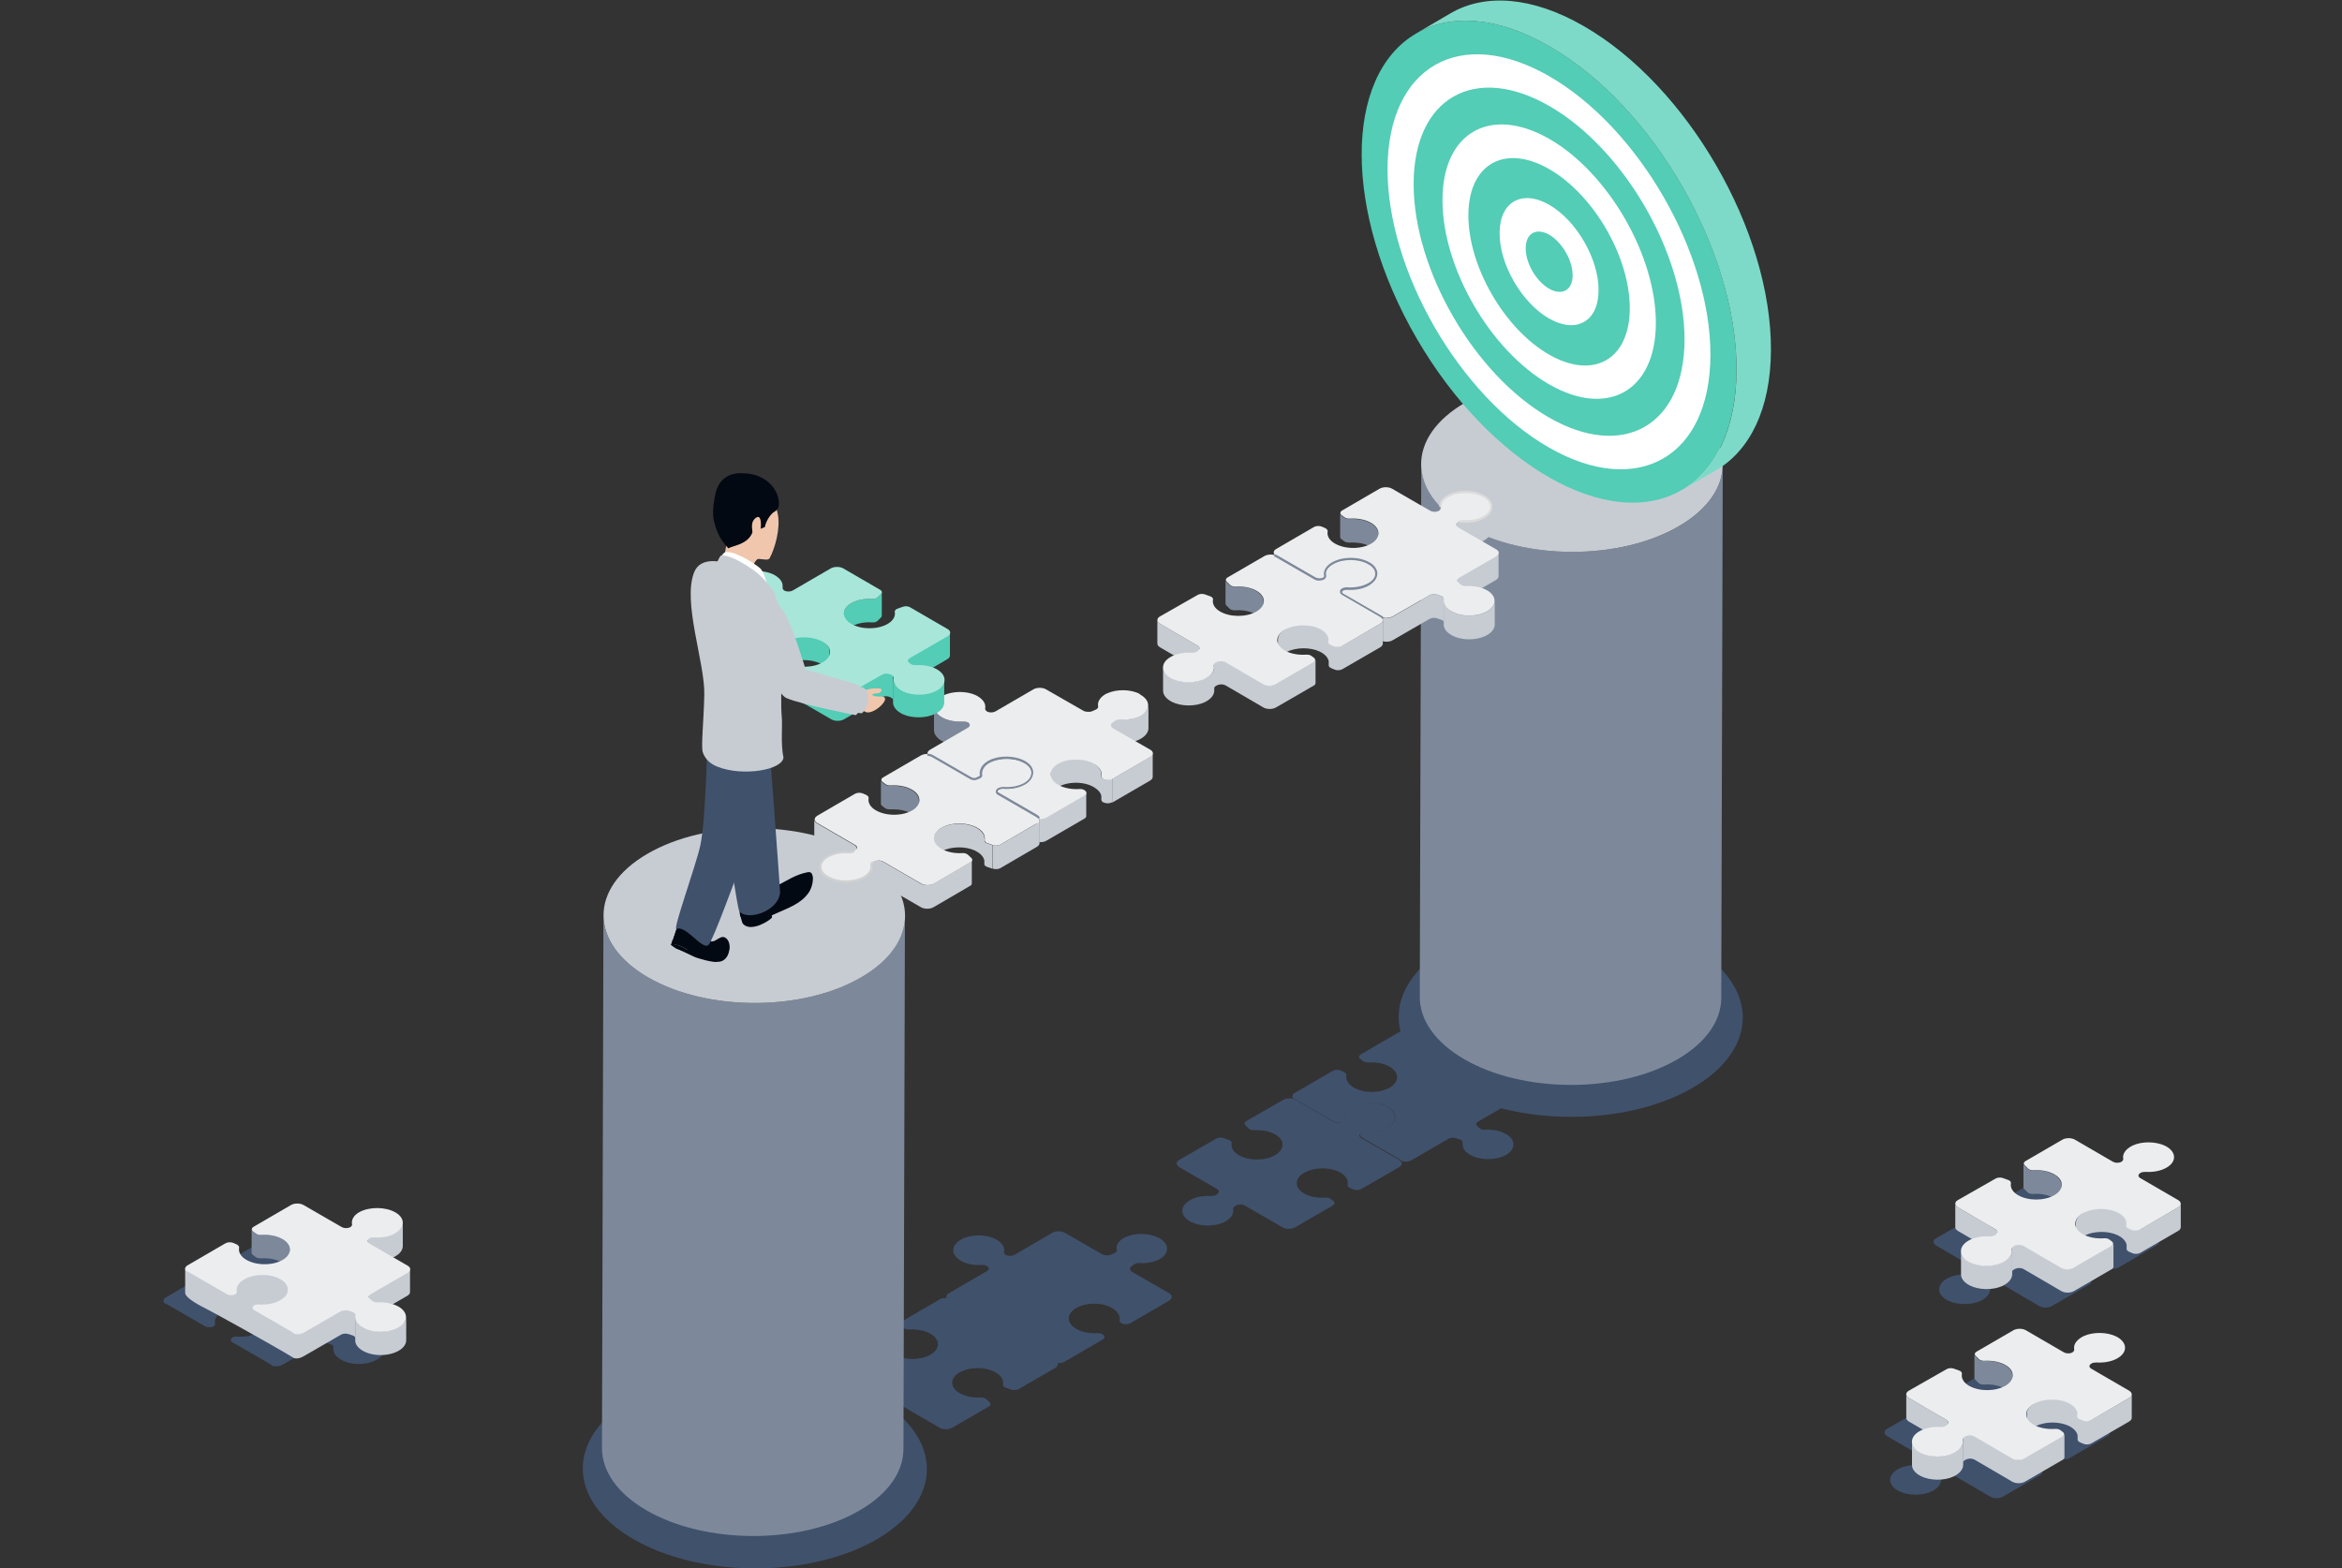 <?xml version="1.0" encoding="UTF-8"?>
<svg xmlns="http://www.w3.org/2000/svg" xmlns:xlink="http://www.w3.org/1999/xlink" fill="none" height="288" viewBox="0 0 430 288" width="430">
  <rect x="0" y="0" width="430" height="288" fill="#333333" stroke="none"/>
  <clipPath id="a">
    <path d="m0 0h430v288h-430z"></path>
  </clipPath>
  <g clip-path="url(#a)">
    <path d="m310.651 173.854c12.395 7.134 12.434 18.75.156 25.883-12.318 7.134-32.316 7.134-44.672 0-12.396-7.133-12.435-18.749-.156-25.883 12.279-7.133 32.315-7.133 44.672 0z" fill="#40516c"></path>
    <path d="m278.14 200.712-7.016-4.053c-.39-.234-.429-.585-.117-.858.234-.195.623-.273 1.013-.273 1.52.117 3.119-.234 4.171-.974 1.442-1.014 1.364-2.495-.117-3.509-.078-.039-.156-.078-.195-.117-1.832-1.052-4.794-1.052-6.626 0-1.053.624-1.482 1.443-1.326 2.222.039.234-.117.468-.429.585-.428.195-1.052.156-1.481-.078l-7.016-4.054c-.624-.351-1.638-.351-2.261 0l-6.9 4.015c-.39.234-.429.585-.078.858l.468.35c.039.039.078.039.117.078.234.156.585.195.935.195 1.365-.078 2.807.156 3.86.78.117.078.233.117.311.195 1.443 1.013 1.404 2.495-.078 3.508-1.793 1.169-4.911 1.247-6.821.117-1.053-.624-1.52-1.442-1.365-2.222.039-.195-.077-.39-.311-.546-.039-.039-.078-.039-.117-.078l-.624-.272c-.468-.195-1.091-.156-1.481.078l-6.9 4.015c-.507.272-.585.701-.312 1.052.156.039.312.117.468.195l7.017 4.054c.389.234 1.013.273 1.559.039.234-.156.312-.312.273-.507-.195-.818.312-1.715 1.481-2.3 1.832-1.013 4.756-1.013 6.549.039.078.039.156.078.195.117 1.52.975 1.559 2.495.117 3.508-.117.078-.234.156-.39.234-.936.546-2.144.78-3.353.78 1.209 0 2.417-.273 3.353-.78 1.91-1.091 1.832-2.923-.195-3.976-1.715-.857-4.288-.896-6.042-.078-.117.078-.234.117-.351.195-1.052.624-1.52 1.443-1.364 2.222.039.195-.078.39-.312.546-.039.039-.078.039-.117.078-.468.195-1.092.156-1.481-.078l-6.978-4.054c-.624-.351-1.637-.351-2.261 0l-6.782 3.898c-.351.195-.429.546-.156.78l.584.584c.234.234.663.351 1.092.312 1.481-.078 3.04.234 4.093.975 1.442 1.013 1.364 2.494-.156 3.508-.078.039-.156.078-.195.117-1.832 1.052-4.795 1.052-6.627 0-1.013-.585-1.481-1.403-1.325-2.183.039-.273-.156-.507-.507-.624l-.974-.351c-.429-.156-1.014-.117-1.365.117l-6.782 3.898c-.624.351-.624.936 0 1.326l6.938 4.015c.39.234.429.585.117.857l-.195.156c-.039.039-.078.039-.117.078-.234.156-.584.195-.935.195-1.365-.078-2.807.156-3.859.78-1.91 1.091-1.832 2.923.195 3.976 1.676.857 4.287.896 6.042.078.116-.078.233-.117.35-.195 1.053-.624 1.521-1.442 1.365-2.222-.039-.195.078-.39.312-.546.039-.039.078-.039.116-.078l.234-.117c.468-.195 1.092-.156 1.482.078l6.938 4.015c.624.351 1.637.351 2.261 0l6.939-4.015c.389-.234.428-.584.117-.857l-.468-.351c-.234-.195-.624-.273-1.053-.234-1.364.078-2.806-.156-3.859-.78-1.832-1.052-1.793-2.767.039-3.82l.234-.117c1.715-.857 4.288-.896 6.042-.078 1.326.624 1.871 1.56 1.676 2.417-.039.234.117.468.429.585l.624.273c.429.195 1.091.156 1.481-.078l6.939-4.015c.623-.351.623-.936 0-1.326l-6.978-4.015c-.39-.233-.429-.584-.078-.857.039-.039.078-.039.117-.078.195-.117.429-.156.702-.195-.234 0-.468.078-.702.195-.351.273-.273.624.117.857l7.017 4.054c.117.078.233.156.311.273.585.156 1.326.117 1.794-.195l6.782-3.937c.351-.195.936-.234 1.365-.078l.701.234c.078.039.156.039.195.078.234.156.351.351.312.546-.117.78.312 1.598 1.364 2.183 1.91 1.091 5.029 1.052 6.822-.117 1.481-.975 1.52-2.495.078-3.508-.117-.078-.195-.156-.312-.195-1.052-.585-2.417-.858-3.781-.78-.351.039-.702-.039-.936-.195-.078-.039-.117-.078-.156-.117l-.428-.389c-.273-.273-.195-.585.156-.78l6.782-3.937c.663-.39.624-.975 0-1.326zm-63.461 36.759-6.86-3.937c-.195-.117-.312-.273-.312-.467-.039-.156 0-.351.195-.507l.468-.351c.234-.195.623-.273 1.013-.273 1.326.078 2.729-.156 3.781-.741 1.754-1.052 1.754-2.767-.078-3.82-.078-.039-.156-.078-.234-.117-1.715-.857-4.287-.896-6.042-.078-.116.039-.194.117-.311.156-1.014.624-1.443 1.404-1.248 2.183.039.234-.117.468-.429.585l-.623.273c-.273.117-.585.156-.897.117-.273 0-.546-.078-.779-.195l-6.822-3.937c-.624-.351-1.637-.351-2.261 0l-6.978 4.054c-.389.234-1.013.273-1.481.078-.039 0-.078-.039-.117-.078-.234-.156-.351-.351-.312-.546.156-.779-.311-1.637-1.364-2.222-.117-.078-.234-.117-.351-.195-1.754-.818-4.327-.818-6.042.078-2.027 1.053-2.105 2.846-.195 3.976 1.053.624 2.495.858 3.859.78.351-.039.702.039.936.195.039.039.078.039.117.078.351.273.312.623-.117.857l-6.978 4.054c-.428.234-.545.585-.428.897-.468-.039-.975.039-1.326.273l-6.899 4.015c-.39.234-.429.585-.117.857l.468.351c.039.039.077.039.116.078.234.156.585.195.936.195 1.364-.078 2.807.156 3.859.78.117.078.234.117.312.195 1.442 1.013 1.403 2.533-.078 3.508-1.793 1.169-4.912 1.247-6.822.117-1.052-.624-1.52-1.442-1.364-2.222.039-.195-.078-.39-.312-.546-.039-.039-.078-.039-.117-.078l-.623-.273c-.468-.195-1.092-.156-1.482.078l-6.899 4.015c-.624.351-.624.936 0 1.326l6.977 4.054c.39.234.429.584.117.857l-.195.156c-.234.195-.623.273-1.013.273-1.52-.117-3.119.234-4.171.975-1.442 1.013-1.364 2.533.117 3.508.078.039.156.078.195.117 1.832 1.052 4.794 1.052 6.626 0 1.053-.624 1.482-1.442 1.326-2.222-.039-.234.117-.468.429-.585l.233-.117c.429-.195 1.053-.156 1.482.078l6.977 4.054c.624.351 1.637.351 2.261 0l6.744-3.898c.351-.195.429-.546.156-.78l-.624-.584c-.039-.039-.117-.078-.156-.117-.234-.156-.585-.195-.935-.195-1.365.078-2.729-.195-3.782-.78-1.91-1.091-1.832-2.923.195-3.937 1.677-.857 4.288-.896 6.042-.078.117.078.234.117.351.195 1.053.585 1.481 1.404 1.365 2.183-.039.195.077.39.311.546.078.039.117.078.195.078l.975.351c.429.156 1.013.117 1.364-.078l6.744-3.898c.39-.234.546-.585.429-.897.467.039.974-.039 1.325-.273l6.977-4.054c.39-.234.429-.585.039-.896-.039-.039-.077-.039-.116-.078-.234-.156-.585-.195-.936-.195-1.364.078-2.807-.156-3.859-.78-.117-.078-.234-.117-.312-.195-1.442-1.013-1.403-2.495.078-3.508 1.793-1.169 4.912-1.247 6.822-.117 1.052.624 1.52 1.442 1.364 2.222-.039.195.078.39.312.546.039.039.078.039.195.078.468.195 1.091.156 1.481-.078l6.978-4.054c.779-.468.779-1.053.155-1.443z" fill="#40516c"></path>
    <path d="m160.847 256.766c12.396 7.134 12.435 18.75.156 25.883-12.318 7.134-32.315 7.134-44.672 0-12.396-7.133-12.435-18.749-.156-25.883 12.279-7.133 32.276-7.133 44.672 0z" fill="#40516c"></path>
    <path d="m316.303 85.367-.273 97.881c0 4.093-2.69 8.147-8.03 11.265-10.759 6.276-28.3 6.276-39.137 0-5.457-3.157-8.186-7.289-8.186-11.421l.273-97.881c0 4.132 2.729 8.264 8.186 11.421 10.837 6.276 28.378 6.276 39.137 0 5.34-3.118 7.991-7.172 8.03-11.265z" fill="#7d899a"></path>
    <path d="m308.117 73.947c10.837 6.276 10.915 16.411.117 22.687-10.758 6.276-28.3 6.276-39.136 0-10.837-6.276-10.915-16.411-.117-22.687 10.758-6.237 28.3-6.237 39.136 0z" fill="#c7ccd3"></path>
    <path d="m308.787 89.976c13.42-7.8 13.39-32.894-.068-56.049s-35.246-35.603-48.667-27.803c-13.42 7.8-13.39 32.894.068 56.049 13.457 23.155 35.246 35.603 48.667 27.803z" fill="#53cdb5"></path>
    <path d="m305.418 84.177c11.559-6.718 11.528-28.34-.069-48.294s-30.369-30.683-41.928-23.965c-11.559 6.718-11.528 28.34.069 48.293s30.369 30.683 41.928 23.965z" fill="#53cdb5"></path>
    <path d="m284.495 25.527c10.797 6.237 19.568 21.4 19.529 33.835-.039 12.435-8.849 17.424-19.646 11.188-10.798-6.237-19.569-21.401-19.53-33.835 0-12.396 8.81-17.424 19.647-11.187zm-.117 39.565c8.186 4.717 14.851.936 14.851-8.459.039-9.394-6.587-20.855-14.773-25.571s-14.852-.935-14.852 8.459c-.039 9.355 6.588 20.855 14.774 25.571z" fill="#fff"></path>
    <path d="m284.456 37.613c4.989 2.885 9.082 9.94 9.043 15.67 0 5.769-4.093 8.069-9.121 5.184-4.99-2.885-9.083-9.94-9.044-15.67 0-5.73 4.093-8.069 9.122-5.184zm-.039 15.397c2.378 1.364 4.327.273 4.327-2.456 0-2.729-1.91-6.042-4.288-7.445-2.378-1.364-4.327-.273-4.327 2.456-.039 2.729 1.91 6.081 4.288 7.445z" fill="#fff"></path>
    <path d="m284.495 14.028c16.333 9.433 29.586 32.393 29.547 51.143-.039 18.789-13.37 26.39-29.742 16.957-16.333-9.433-29.586-32.393-29.547-51.143.077-18.828 13.409-26.39 29.742-16.957zm-.156 62.603c13.721 7.913 24.909 1.52 24.948-14.228.039-15.748-11.071-35.005-24.792-42.918s-24.909-1.52-24.948 14.228c-.039 15.748 11.071 35.005 24.792 42.918z" fill="#fff"></path>
    <path d="m290.849 4.831c-9.551-5.535-18.243-6.042-24.48-2.417l-6.315 3.703c6.276-3.625 14.929-3.118 24.48 2.417 19.022 10.954 34.342 37.578 34.303 59.407-.039 10.837-3.859 18.477-10.057 22.063l6.315-3.664c6.159-3.586 10.018-11.226 10.057-22.063.078-21.868-15.281-48.453-34.303-59.446z" fill="#7edac8"></path>
    <path d="m166.149 168.199-.273 97.881c0 4.093-2.689 8.147-8.03 11.265-10.758 6.276-28.3 6.276-39.136 0-5.458-3.157-8.186-7.289-8.186-11.421l.273-97.881c0 4.132 2.728 8.264 8.186 11.421 10.836 6.276 28.378 6.276 39.136 0 5.341-3.118 8.03-7.211 8.03-11.265z" fill="#7d899a"></path>
    <path d="m158.002 156.781c10.837 6.276 10.915 16.411.117 22.687-10.759 6.276-28.3 6.276-39.137 0-10.836-6.276-10.914-16.411-.117-22.687 10.759-6.276 28.301-6.276 39.137 0z" fill="#c7ccd3"></path>
    <path d="m273.814 93.049v4.327c0 .585-.351 1.208-1.053 1.676-1.052.78-2.65 1.091-4.171.974-.39-.039-.779.078-1.013.273-.156.117-.234.234-.234.39v-4.327c0-.117.078-.273.234-.39.234-.195.623-.273 1.013-.273 1.521.117 3.119-.234 4.171-.975.702-.468 1.053-1.091 1.053-1.676z" fill="#c7ccd3"></path>
    <path d="m251.985 96.281c-.117-.078-.195-.156-.312-.195-1.053-.624-2.495-.858-3.859-.78-.351.039-.702-.039-.936-.195-.039-.039-.078-.039-.117-.078l-.468-.351c-.155-.117-.233-.273-.233-.39v4.327c0 .156.078.273.233.39l.468.351c.039.039.078.039.117.078.234.156.585.195.936.195 1.364-.078 2.806.156 3.859.78.117.078.234.117.312.195.701.507 1.052 1.13 1.052 1.715v-4.327c0-.624-.351-1.208-1.052-1.715z" fill="#7d899a"></path>
    <path d="m274.711 102.167-6.822 3.937c-.234.117-.312.273-.312.467v4.327c0-.156.117-.351.312-.467l6.783-3.938c.312-.194.467-.428.467-.662v-4.327c.039.273-.117.507-.428.663z" fill="#c7ccd3"></path>
    <path d="m274.438 110.351v4.327c0 .624-.39 1.287-1.17 1.793-1.793 1.17-4.911 1.248-6.821.117-.936-.545-1.404-1.247-1.365-1.949v-4.327c0 .702.468 1.404 1.365 1.95 1.91 1.091 5.028 1.052 6.821-.117.78-.507 1.17-1.17 1.17-1.794z" fill="#c7ccd3"></path>
    <path d="m264.771 109.533c-.078-.039-.117-.078-.195-.078l-.702-.234c-.429-.156-1.014-.117-1.364.078l-6.822 3.937c-.507.273-1.208.351-1.793.195v4.327c.585.156 1.325.117 1.793-.195 0-.429 0-.935 0-1.442v1.442l6.822-3.937c.35-.195.935-.234 1.364-.078l.702.234c.078.039.156.039.195.078.233.117.35.312.35.468v-4.327c0-.156-.117-.351-.35-.468z" fill="#c7ccd3"></path>
    <path d="m272.45 91.094c.078.039.156.078.195.117 1.52.975 1.559 2.495.116 3.508-1.052.78-2.65 1.091-4.17.975-.39-.039-.78.078-1.014.273-.351.273-.273.624.117.858l7.017 4.054c.623.351.623.936 0 1.326l-6.822 3.937c-.351.195-.429.546-.156.779l.429.39c.039.039.117.078.156.117.234.156.584.195.935.195 1.365-.078 2.768.195 3.781.78.117.078.234.117.312.195 1.442 1.013 1.404 2.533-.078 3.508-1.793 1.169-4.911 1.247-6.821.117-1.053-.585-1.482-1.403-1.365-2.183.039-.195-.078-.39-.312-.546-.078-.039-.117-.078-.194-.078l-.702-.234c-.429-.156-1.014-.117-1.364.078l-6.822 3.937c-.507.273-1.208.351-1.793.195-.078-.078-.195-.195-.312-.273l-7.017-4.054c-.389-.233-.428-.584-.117-.857.312-.156.624-.234.975-.195 1.364.078 2.807-.156 3.859-.78.156-.078.273-.156.39-.234 1.442-1.013 1.364-2.533-.117-3.508-.078-.039-.156-.078-.195-.117-1.832-1.052-4.717-1.052-6.549-.039-1.169.624-1.637 1.481-1.481 2.3.039.195-.078.39-.273.507-.507.234-1.169.195-1.559-.039l-7.017-4.054c-.117-.078-.272-.156-.467-.195-.273-.351-.195-.78.311-1.053l6.9-4.015c.39-.234 1.014-.273 1.481-.078l.624.273c.039 0 .078.039.117.078.234.156.351.351.312.546-.156.78.312 1.637 1.364 2.222 1.91 1.091 5.029 1.052 6.822-.117 1.481-.975 1.52-2.495.078-3.508-.117-.078-.195-.156-.312-.195-1.053-.624-2.495-.858-3.859-.78-.351.039-.702-.039-.936-.195-.039-.039-.078-.039-.117-.078l-.467-.351c-.351-.273-.312-.624.077-.858l6.9-4.015c.624-.351 1.637-.351 2.261 0l7.017 4.054c.389.234 1.013.273 1.481.078.312-.156.468-.351.429-.585-.156-.78.272-1.637 1.325-2.222 1.832-1.014 4.795-1.014 6.627.039z" fill="#ecedef"></path>
    <path d="m68.59 228.528c.078.039.156.078.195.117 1.52.974 1.559 2.495.117 3.508-1.052.78-2.651 1.092-4.171.975-.39-.039-.78.078-1.014.272-.351.273-.273.624.117.858l7.017 4.054c.624.351.624.936 0 1.325l-6.822 3.937c-.351.195-.429.546-.156.78l.429.39c.039.039.117.078.156.117.234.156.585.195.935.195 1.364-.078 2.768.195 3.781.779.117.078.234.117.312.195 1.442 1.014 1.403 2.534-.078 3.508-1.793 1.17-4.912 1.248-6.822.117-1.052-.584-1.481-1.403-1.364-2.182.039-.195-.078-.39-.312-.546-.078-.039-.117-.078-.195-.078l-.702-.234c-.429-.156-1.014-.117-1.364.078l-6.822 3.937c-.507.273-1.208.351-1.793.195-.078-.078-.195-.195-.312-.273l-7.016-4.054c-.39-.234-.429-.585-.117-.858.312-.156.624-.233.975-.195 1.364.078 2.807-.155 3.859-.779.156-.078.273-.156.39-.234 1.442-1.013 1.364-2.534-.117-3.508-.078-.039-.156-.078-.195-.117-1.832-1.053-4.717-1.053-6.549-.039-1.169.623-1.637 1.481-1.481 2.3.039.195-.078.389-.273.506-.507.234-1.169.195-1.559-.039l-7.017-4.054c-.117-.078-.273-.155-.468-.194-.273-.351-.195-.78.312-1.053l6.9-4.015c.39-.234 1.014-.273 1.481-.078l.624.273c.039 0 .078.039.117.078.234.156.351.351.312.546-.156.779.312 1.637 1.364 2.222 1.91 1.091 5.029 1.052 6.822-.117 1.481-.975 1.52-2.495.078-3.509-.117-.078-.195-.156-.312-.195-1.052-.623-2.495-.857-3.859-.779-.351.039-.702-.039-.935-.195-.039-.039-.078-.039-.117-.078l-.468-.351c-.351-.273-.312-.624.078-.857l6.9-4.015c.624-.351 1.637-.351 2.261 0l7.017 4.054c.39.233 1.014.272 1.481.077.312-.155.468-.35.429-.584-.156-.78.273-1.637 1.325-2.222 1.832-1.014 4.795-1.014 6.627.039z" fill="#40516c"></path>
    <path d="m178.038 133.155v4.327c0-.156-.078-.273-.234-.39-.039-.039-.078-.039-.117-.078-.234-.156-.585-.195-.935-.195-1.365.078-2.807-.156-3.859-.779-.936-.546-1.404-1.248-1.404-1.949v-4.327c0 .701.468 1.403 1.404 1.949 1.052.623 2.494.857 3.859.779.35-.039.701.039.935.195.039.039.078.039.117.078.156.117.234.273.234.39z" fill="#7d899a"></path>
    <path d="m211.172 139.003-6.978 4.054v4.326l6.978-4.054c.312-.195.468-.428.468-.662v-4.327c0 .234-.156.468-.468.663z" fill="#c7ccd3"></path>
    <path d="m202.713 143.099c-.117-.039-.156-.078-.195-.078-.156-.078-.234-.195-.312-.312v-.546c0-.701-.468-1.403-1.364-1.949-1.91-1.091-5.029-1.052-6.822.117-.78.507-1.13 1.131-1.13 1.793v4.327c0-.624.389-1.286 1.13-1.793 1.793-1.169 4.912-1.247 6.822-.117.779.468 1.247 1.014 1.364 1.598v.702c0 .156.117.351.312.468.039.039.078.039.195.078.468.195 1.091.156 1.481-.078v-4.327c-.39.273-1.013.312-1.481.117z" fill="#c7ccd3"></path>
    <path d="m190.784 154.635c-.078-.156-.195-.312-.428-.429v-4.327c.194.117.35.273.428.429z" fill="#fff"></path>
    <path d="m199.127 145.98-6.978 4.054c-.351.194-.858.311-1.325.272v4.327c.467.039.974-.039 1.325-.273l6.978-4.054c.195-.117.311-.272.311-.428v-4.327c0 .156-.116.312-.311.429z" fill="#c7ccd3"></path>
    <path d="m203.804 132.922.507 4.171c0-.156.078-.273.234-.39.039-.039.078-.039.117-.078.234-.155.584-.194.935-.194 1.365.077 2.807-.156 3.859-.78.936-.546 1.404-1.247 1.404-1.949v-4.327c0 .702-.468 1.403-1.404 1.949-1.052.624-2.494.858-3.859.78-.351-.039-.701.039-.935.195-.039.039-.078.039-.117.078-.156.116-.741.389-.741.545z" fill="#c7ccd3"></path>
    <path d="m209.418 127.581c1.832 1.053 1.832 2.729.077 3.82-1.052.585-2.455.819-3.781.741-.389-.039-.779.078-1.052.273l-.468.351c-.195.156-.273.351-.195.507 0 .155.117.311.351.467l6.861 3.937c.623.351.623.936 0 1.326l-6.978 4.054c-.39.234-1.013.273-1.481.078-.117-.039-.156-.078-.195-.078-.234-.156-.351-.351-.312-.546.156-.78-.312-1.637-1.364-2.222-1.91-1.091-5.029-1.052-6.822.117-1.481.975-1.52 2.495-.078 3.508.117.078.195.156.312.195 1.052.624 2.495.858 3.859.78.351-.039.702.039.936.195.039.039.078.039.117.078.389.311.35.662-.039.896l-6.978 4.054c-.351.195-.858.312-1.325.273-.078-.156-.195-.312-.429-.429l-7.017-4.054c-.389-.234-.428-.584-.117-.857.234-.195.624-.273 1.014-.273 1.52.117 3.118-.234 4.171-.975.507-.351.857-.818.974-1.247.351-.897-.078-1.832-1.247-2.534-.078-.039-.156-.078-.234-.117-1.715-.857-4.288-.896-6.042-.078-.935.468-1.481 1.053-1.676 1.676-.117.312-.117.585-.078.897v.117c-.078.117-.195.234-.39.312l-.624.273c-.35.039-.662-.039-.896-.195l-7.017-4.054c-.273-.156-.584-.234-.935-.273-.117-.312 0-.624.429-.897l6.977-4.054c.39-.234.429-.584.117-.857-.039-.039-.078-.039-.117-.078-.234-.156-.585-.195-.935-.195-1.365.078-2.807-.156-3.859-.78-1.911-1.091-1.833-2.923.194-3.976 1.716-.857 4.288-.896 6.042-.078.117.078.234.117.351.195 1.053.624 1.521 1.442 1.365 2.222-.039.195.078.39.311.546.039.039.078.039.117.078.429.195 1.092.156 1.482-.078l6.977-4.054c.624-.351 1.637-.351 2.261 0l6.861 3.937c.195.117.506.195.779.195.312.039.624 0 .897-.117l.624-.273c.311-.156.467-.351.428-.585-.156-.779.273-1.598 1.287-2.222.078-.039.195-.117.312-.156 1.754-.818 4.326-.818 6.042.078 0 .078.078.117.156.156z" fill="#ecedef"></path>
    <path d="m167.669 145.275c-.117-.078-.195-.156-.312-.195-1.052-.623-2.495-.857-3.859-.779-.351.039-.702-.039-.936-.195-.038-.039-.077-.039-.116-.078l-.468-.351c-.156-.117-.234-.273-.234-.39v4.327c0 .156.078.273.234.39l.468.351c.039.039.078.039.116.078.234.156.585.194.936.194 1.364-.077 2.807.156 3.859.78.117.078.234.117.312.195.702.507 1.052 1.13 1.052 1.715v-4.327c0-.584-.35-1.208-1.052-1.715z" fill="#7d899a"></path>
    <g fill="#c7ccd3">
      <path d="m190.395 151.2-6.744 3.898c-.351.195-.935.234-1.364.078v4.327c.429.156 1.013.117 1.364-.078l6.744-3.937c.312-.195.468-.429.468-.663v-4.327c0 .273-.156.507-.468.702z"></path>
      <path d="m181.273 154.864c-.078-.039-.156-.078-.195-.078-.156-.078-.273-.195-.312-.312v-.468c0-.701-.467-1.403-1.403-1.949-.117-.078-.234-.117-.351-.195-1.754-.818-4.366-.818-6.042.078-1.052.546-1.598 1.287-1.598 2.027v4.327c0-.74.546-1.481 1.598-2.027 1.715-.857 4.288-.896 6.042-.078.117.078.234.117.351.195.819.468 1.247 1.053 1.364 1.637v.624c0 .195.117.351.351.468.078.039.117.078.195.078l.975.351v-4.327z"></path>
      <path d="m156.949 155.223-6.977-4.054c-.312-.195-.468-.429-.468-.663v4.327c0 .234.156.468.468.662l6.977 4.054c.234.117.351.312.351.468v-4.327c-.039-.156-.156-.312-.351-.467z"></path>
      <path d="m178.116 158.341-6.744 3.937c-.624.351-1.637.351-2.261 0l-7.016-4.054c-.39-.234-1.014-.273-1.482-.078l-.234.117c-.272.117-.428.312-.428.507v4.326c0-.194.156-.389.428-.506l.234-.117c.429-.195 1.053-.156 1.482.078l7.016 4.054c.624.351 1.637.351 2.261 0l6.744-3.937c.234-.117.312-.273.312-.468v-4.327c0 .156-.117.351-.312.468z"></path>
      <path d="m159.989 159.197v4.327c0 .702-.467 1.364-1.364 1.91-1.832 1.053-4.795 1.053-6.627 0-.078-.039-.156-.078-.195-.117-.779-.507-1.169-1.169-1.169-1.793v-4.327c0 .663.39 1.287 1.169 1.793.078.039.156.078.195.117 1.832 1.053 4.795 1.053 6.627 0 .897-.545 1.364-1.208 1.364-1.91z"></path>
    </g>
    <path d="m188.095 140.088c.078.039.156.078.195.117.974.624 1.325 1.481 1.091 2.261-.117.429-.468.896-.974 1.247-1.053.741-2.651 1.092-4.171.975-.39-.039-.78.078-1.014.273-.351.272-.273.623.117.857l7.017 4.054c.194.117.35.273.428.429.117.312 0 .624-.428.897l-6.705 3.898c-.351.195-.936.234-1.364.078l-.975-.351c-.078-.039-.156-.078-.195-.078-.234-.156-.351-.351-.312-.546.117-.78-.312-1.598-1.364-2.183-.117-.078-.234-.117-.351-.195-1.754-.818-4.366-.818-6.042.078-2.027 1.053-2.105 2.846-.195 3.976 1.053.585 2.417.858 3.781.78.351-.039.702.039.936.195.078.039.117.078.156.117l.623.584c.273.273.195.585-.155.78l-6.744 3.937c-.624.351-1.637.351-2.261 0l-7.017-4.054c-.389-.234-1.013-.273-1.481-.078l-.234.117c-.312.156-.467.351-.428.585.155.779-.273 1.637-1.326 2.222-1.832 1.052-4.794 1.052-6.627 0-.078-.039-.155-.078-.194-.117-1.521-.975-1.56-2.495-.117-3.509 1.052-.779 2.65-1.091 4.171-.974.389.039.779-.078 1.013-.273l.195-.156c.351-.273.273-.624-.117-.857l-6.978-4.054c-.623-.351-.623-.936 0-1.326l6.9-4.015c.39-.234 1.014-.273 1.481-.078l.624.273c.039 0 .078.039.117.078.234.156.351.351.312.546-.156.779.312 1.637 1.364 2.222 1.91 1.091 5.029 1.052 6.822-.117 1.481-.975 1.52-2.495.078-3.508-.117-.078-.195-.156-.312-.195-1.053-.624-2.495-.858-3.859-.78-.351.039-.702-.039-.936-.195-.039-.039-.078-.039-.117-.078l-.467-.351c-.351-.273-.312-.623.116-.857l6.9-4.015c.351-.195.858-.312 1.325-.273.351.039.663.117.936.273l7.016 4.054c.234.156.546.195.858.195.195 0 .429-.039.585-.117.273-.117.429-.273.429-.468 0-.039 0-.078 0-.117-.078-.312-.039-.585.078-.897.194-.506.584-.974 1.247-1.325 1.754-1.013 4.717-1.013 6.549.039z" fill="#ecedef"></path>
    <path d="m155.312 162.081c-1.248 0-2.456-.273-3.43-.818-.078-.039-.156-.078-.234-.117-.78-.507-1.248-1.209-1.248-1.91 0-.702.39-1.365 1.131-1.91 1.052-.741 2.65-1.131 4.327-1.014.35.039.701-.078.896-.234l.234.312c-.273.234-.702.312-1.169.312-1.56-.117-3.08.234-4.054.935-.624.429-.975 1.014-.936 1.56 0 .584.39 1.169 1.092 1.598.077.039.116.078.194.117 1.794 1.013 4.678 1.013 6.432 0 .936-.546 1.404-1.287 1.248-2.027-.078-.312.156-.624.545-.819l.156.351c-.195.078-.351.234-.312.39.195.935-.311 1.793-1.403 2.456-1.013.545-2.222.818-3.469.818z" fill="#d1d1d1"></path>
    <path d="m267.889 96.009-.156-.351c.273-.117.584-.156.896-.156 1.56.117 3.08-.234 4.054-.935.624-.429.975-1.014.936-1.559 0-.585-.39-1.169-1.092-1.598-.078-.039-.117-.078-.195-.117-1.793-1.014-4.677-1.014-6.431 0-.858.507-1.287 1.13-1.248 1.793h-.39c-.039-.819.468-1.598 1.443-2.144 1.871-1.091 4.95-1.091 6.821 0 .078.039.156.078.234.156.78.507 1.248 1.208 1.248 1.949 0 .702-.39 1.364-1.131 1.91-1.052.741-2.65 1.13-4.327 1.014-.195-.078-.467-.039-.662.039z" fill="#dbdbdb"></path>
    <path d="m143.657 107.549v4.327c0 .117 0 .195-.039.312v.078-4.327c0-.039 0-.039 0-.078.039-.078.039-.195.039-.312z" fill="#fff"></path>
    <path d="m140.811 110.905v4.327c0-.156-.078-.273-.234-.39-.039-.039-.078-.039-.117-.078-.234-.156-.585-.195-.935-.195-1.365.078-2.807-.156-3.859-.779-.936-.546-1.404-1.248-1.404-1.949v-4.327c0 .701.468 1.403 1.404 1.949 1.052.623 2.494.857 3.859.779.35-.039.701.039.935.195.039.039.078.039.117.078.156.117.234.234.234.39z" fill="#7edac8"></path>
    <path d="m161.744 109.07-.585.584c-.234.234-.663.351-1.091.312-1.482-.078-3.041.234-4.093.975-.702.506-1.014 1.091-1.053 1.676v4.327c0-.585.351-1.209 1.053-1.676 1.052-.741 2.611-1.092 4.093-.975.428.039.857-.078 1.091-.312l.585-.585c.117-.116.156-.233.156-.35v-4.327c0 .117-.039.234-.156.351z" fill="#53cdb5"></path>
    <path d="m133.483 116.713c-.312-.194-.468-.428-.468-.662v4.327c0 .234.156.467.468.662l6.938 4.015v-4.327z" fill="#7edac8"></path>
    <path d="m150.946 117.686c-.078-.039-.156-.078-.234-.117-1.715-.858-4.287-.897-6.042-.078-1.13.545-1.715 1.325-1.715 2.105v.584c-.078.117-.195.273-.39.351l-.623.273c-.429.195-1.092.156-1.482-.078v4.327c.39.234 1.014.273 1.482.078l.623-.273c.273-.117.429-.312.429-.507v-.779c.156-.663.702-1.287 1.676-1.754 1.755-.819 4.327-.819 6.042.078l.234.117c.936.545 1.365 1.247 1.365 1.949v-4.327c0-.702-.468-1.404-1.365-1.949z" fill="#53cdb5"></path>
    <path d="m173.945 116.713-6.939 4.054c-.234.117-.312.273-.312.468v4.327c0-.156.117-.351.312-.468l6.939-4.054c.312-.195.468-.428.468-.662v-4.327c0 .273-.156.507-.468.662z" fill="#53cdb5"></path>
    <path d="m173.36 124.701v4.327c0 .741-.546 1.481-1.598 2.027-1.676.858-4.288.897-6.042.078-.117-.078-.234-.117-.351-.195-.936-.546-1.403-1.247-1.403-1.949v-4.327c0 .702.467 1.403 1.403 1.949.117.078.234.117.351.195 1.754.819 4.366.819 6.042-.078 1.052-.507 1.598-1.286 1.598-2.027z" fill="#53cdb5"></path>
    <path d="m163.693 123.843c-.039-.039-.078-.039-.117-.078l-.234-.117c-.468-.195-1.091-.156-1.481.078l-6.939 4.054c-.624.35-1.637.35-2.261 0l-6.938-4.015c-.234-.117-.351-.312-.351-.468v4.327c0 .156.117.351.351.468l6.938 4.015c.624.35 1.637.35 2.261 0l6.939-4.054c.39-.234 1.013-.273 1.481-.078l.234.117c.039 0 .078.038.117.077.195.117.351.273.312.468v-4.327c.039-.156-.078-.35-.312-.467z" fill="#53cdb5"></path>
    <path d="m173.991 115.513c.624.351.624.936 0 1.326l-6.939 4.015c-.39.233-.429.584-.117.857l.195.156c.039.039.078.039.117.078.234.156.585.195.936.195 1.364-.078 2.806.156 3.859.78 1.91 1.091 1.832 2.923-.195 3.976-1.676.857-4.288.896-6.042.078-.117-.078-.234-.117-.351-.195-1.052-.624-1.52-1.443-1.364-2.222.039-.195-.078-.39-.312-.546-.039-.039-.078-.039-.117-.078l-.234-.117c-.468-.195-1.091-.156-1.481.078l-6.978 3.976c-.623.351-1.637.351-2.261 0l-6.938-4.015c-.39-.234-.429-.585-.117-.858l.468-.35c.233-.195.623-.273 1.052-.234 1.364.078 2.807-.156 3.859-.78 1.832-1.052 1.832-2.767-.039-3.82-.078-.039-.156-.078-.234-.117-1.715-.857-4.288-.896-6.042-.078-1.325.624-1.871 1.559-1.676 2.417.039.234-.117.468-.429.585l-.623.273c-.429.194-1.092.155-1.482-.078l-6.938-4.015c-.624-.351-.624-.936 0-1.326l6.977-4.054c.39-.234.429-.585.078-.857-.039-.039-.078-.039-.117-.078-.234-.156-.584-.195-.935-.195-1.365.078-2.807-.156-3.859-.78-1.91-1.091-1.832-2.923.195-3.976 1.715-.857 4.287-.896 6.042-.078.117.078.233.117.35.195 1.053.624 1.521 1.442 1.365 2.222-.039.195.078.39.312.546.039.039.078.039.117.078.467.195 1.091.156 1.481-.078l6.977-4.054c.624-.351 1.638-.351 2.261 0l6.783 3.937c.351.195.429.545.156.779l-.585.585c-.234.234-.663.351-1.091.312-1.482-.078-3.041.234-4.093.974-1.443 1.014-1.365 2.534.156 3.509.078.039.156.078.195.117 1.832 1.052 4.794 1.052 6.626 0 1.014-.585 1.482-1.404 1.326-2.183-.039-.273.156-.507.506-.624l.975-.351c.429-.156 1.013-.117 1.364.117z" fill="#a8e6da"></path>
    <path d="m162.445 128.129c-.39-.546-1.598.195-2.69-.741-.779-.663-2.299-1.208-2.299-1.208l-.897 3.664s1.325-.195 1.988.624c1.091 1.364 4.483-1.56 3.898-2.339z" fill="#f0c7ad"></path>
    <path d="m161.705 127.036c.117-.156.233-.39.078-.507-.195-.195-1.482-.117-1.794-.078-.311.039-1.949.507-1.949.507l1.014 1.13 1.559-.779c.039.039.858.078 1.092-.273z" fill="#f0c7ad"></path>
    <g fill="#030912">
      <path d="m127.362 175.646c.819.39 3.469 1.092 4.249.975.351-1.053-4.015-1.988-4.015-1.988l-3.508-.507c.039-.039 2.767 1.286 3.274 1.52z"></path>
      <path d="m123.425 173.033s.624.117 1.91.273c1.092.117 3.664 3.196 6.354 3.313 2.144.078 2.729-2.767 1.715-3.859-1.052-1.169-1.988.702-3.001.39-.234-.819.233-1.91-.351-3.118-2.417-.819-5.38-.819-5.38-.819z"></path>
      <path d="m125.14 173.813c.819.35 1.482.896 2.144 1.481l-3.196-1.131-.936-.662c.195-.351 1.365.039 1.988.312z"></path>
      <path d="m123.503 172.682s.078-.429 1.949.078c1.403.39 3.664 3.196 6.354 3.313 2.144.078 2.651-2.533 1.676-3.625-1.052-1.169-1.988.702-3.001.39-.234-.819.233-1.91-.351-3.119-2.417-.818-5.38-.662-5.38-.662z"></path>
      <path d="m123.191 173.501c.273-.234 1.326.039 1.949.312.819.35 1.481.896 2.144 1.481l.429-.624c-.702-.701-1.403-1.442-2.3-1.754-.585-.234-1.286-.39-1.949-.312z"></path>
    </g>
    <path d="m133.482 105.168c-.272-.429.702-2.69.585-3.236-.351-2.416-2.222-4.21-2.222-7.328 0-5.457.78-6.276 4.405-6.276 3.041 0 5.691 1.871 6.549 6.042.546 2.69-.546 6.393-1.481 8.108-.351.663-1.988-.117-2.378.273-.312.312-1.715 1.91-1.91 2.573z" fill="#f0c7ad"></path>
    <path d="m139.134 102.635c-.584.117-1.442 2.611-1.52 2.884l-4.093-.389c-.312-.429-.546-2.924-.429-3.47.195-1.13.234-2.144 1.131-2.728.896-.585 2.378-.429 3.079-.273-.623 2.689.819 3.937 1.832 3.976z" fill="#f0c7ad"></path>
    <path d="m133.21 101.387c1.676-.233 4.989 1.833 6.315 2.924 1.052.858 1.91 5.418 1.91 5.418s-.663-1.403-1.131-1.598c-.779-.312-.974-1.247-1.598-2.105-1.169-1.598-7.094-2.495-7.094-2.495s1.013-2.066 1.598-2.144z" fill="#fff"></path>
    <path d="m141.747 168.471c-.351.545-3.821 2.767-5.302 1.208-.234-.234-.39-1.131-.39-1.131l5.575-1.091z" fill="#030912"></path>
    <path d="m136.679 169.25c1.364 1.053 2.885-.195 5.379-1.325 2.846-1.286 4.951-1.949 6.393-3.976.936-1.286 1.17-3.781.039-3.508-2.378.584-3.43 2.066-6.899 3.82-2.261 1.169-3.937.779-4.99 1.715-.857.702-1.052 2.417.078 3.274z" fill="#030912"></path>
    <path d="m136.913 169.25c1.754.468 2.963-.624 5.301-1.832 2.807-1.443 4.21-1.988 5.886-3.82 1.131-1.248 1.677-3.742.156-3.431-2.416.507-3.508 1.443-6.977 3.197-2.261 1.169-4.444 1.481-5.146 2.65-.584.975-.467 2.924.78 3.236z" fill="#030912"></path>
    <path d="m143.228 163.952c-.429 3.625-6.393 5.223-7.524 3.274-.545-.975-6.042-39.449-6.042-39.449l10.993 1.014s2.612 34.693 2.573 35.161z" fill="#40516c"></path>
    <path d="m130.091 173.5c-1.092 1.092-4.171-3.703-5.886-2.923-.78.351 3.547-11.577 4.366-15.281 1.091-5.067 1.325-20.698 1.325-20.698l10.33 1.169s-1.949 17.541-3.508 21.284c-1.209 2.845-5.73 15.592-6.627 16.449z" fill="#40516c"></path>
    <path d="m127.479 105.012c-2.26 5.457 1.988 16.723 1.832 22.609-.116 5.028-.623 9.511-.272 10.525.35 1.091 1.247 2.066 2.611 2.611 4.717 1.91 12.123.624 12.201-1.715-.545-2.261-.156-6.042-.312-7.367-.389-3.82.39-14.423.39-14.423 0-3.196-.351-7.25-3.118-8.849-.741-.428-1.326-1.364-2.456-2.027-1.676-.974-2.3-1.559-3.43-2.222-2.222-1.286-6.276-1.988-7.446.858z" fill="#c7ccd3"></path>
    <path d="m132.43 102.01c1.676-.233 5.223 2.105 6.549 3.158 1.052.857 3.742 3.586 3.625 5.223-.897-1.169-5.496-4.249-6.666-4.521-2.3-.507-3.742-1.638-4.288-2.222-.156-.156-.195-.351-.039-.429.234-.156.507-1.17.819-1.209z" fill="#c7ccd3"></path>
    <path d="m158.469 126.218c1.638 1.014.975 3.82-.234 4.756l-1.364-.117.117-4.834z" fill="#c7ccd3"></path>
    <path d="m157.339 125.673c1.637.858 1.13 4.444-.195 5.652 0 0-9.94-1.91-12.786-3.157-1.637-.741-4.171-6.822-5.769-10.759-1.014-2.495-.897-5.223.429-6.51 1.559-1.52 3.937-.273 5.028 1.638 1.676 3.001 3.859 10.368 3.859 10.368z" fill="#c7ccd3"></path>
    <path d="m131.572 97.298c.546 1.442 1.17 2.3 2.144 3.391 1.014-.546 3.509-.702 4.405-2.846.156-.351-.546-1.988.741-2.807.974-.624.896 1.559.779 2.066.195-.078.702-.273.78-.312.273-1.325 1.208-2.534 1.754-2.807.156-.078.702-.468.819-1.091.156-1.871-.858-3.976-3.158-5.184-1.247-.663-2.378-.78-3.781-.819-2.066-.039-4.015 1.014-4.639 3.508-.857 3.781-.467 5.184.156 6.9z" fill="#030912"></path>
    <path d="m225.166 106.845.584.585c.234.234.663.351 1.092.312 1.481-.078 3.04.233 4.093.974.701.507 1.013 1.092 1.052 1.676v4.327c0-.585-.351-1.208-1.052-1.676-1.053-.741-2.612-1.092-4.093-.975-.429.039-.858-.078-1.092-.311l-.584-.585c-.117-.117-.156-.234-.156-.351v-4.327c0 .156.039.273.156.351z" fill="#7d899a"></path>
    <path d="m253.894 113.863c0 .234-.156.468-.468.663l-6.938 4.015c-.39.234-1.014.273-1.481.078l-.624-.273c-.195-.078-.351-.195-.39-.351v-.584c0-.78-.585-1.56-1.715-2.105-1.754-.819-4.327-.819-6.042.078-.078.039-.156.077-.234.116-.936.546-1.364 1.248-1.364 1.95v4.326c0-.701.467-1.403 1.364-1.949.078-.039.156-.078.234-.117 1.715-.857 4.288-.896 6.042-.078.974.468 1.52 1.092 1.676 1.755v.779c0 .195.156.39.429.507l.624.273c.428.195 1.091.156 1.481-.078l6.938-4.015c.312-.195.468-.429.468-.663z" fill="#c7ccd3"></path>
    <path d="m212.964 114.526 6.939 4.054c.234.117.312.273.312.468v4.327c0-.156-.117-.351-.312-.468l-6.939-4.054c-.312-.195-.468-.429-.468-.663v-4.327c0 .234.156.468.468.663z" fill="#c7ccd3"></path>
    <path d="m213.549 122.517v4.327c0 .741.546 1.482 1.598 2.027 1.676.858 4.288.897 6.042.078.117-.078.234-.117.351-.195.936-.545 1.403-1.247 1.403-1.949v-4.326c0 .701-.467 1.403-1.403 1.949-.117.078-.234.116-.351.194-1.754.819-4.366.819-6.042-.077-1.052-.546-1.598-1.287-1.598-2.028z" fill="#c7ccd3"></path>
    <path d="m223.216 121.659c.039-.039.078-.039.117-.078l.234-.117c.468-.195 1.091-.156 1.481.078l6.939 4.054c.624.351 1.637.351 2.261 0l6.938-4.015c.234-.117.351-.312.351-.468v4.327c0 .156-.117.351-.351.468l-6.938 4.015c-.624.351-1.637.351-2.261 0l-6.939-4.054c-.39-.234-1.013-.273-1.481-.078l-.234.117c-.039 0-.078.039-.117.078-.195.117-.351.273-.312.468v-4.327c-.039-.195.078-.351.312-.468z" fill="#c7ccd3"></path>
    <path d="m212.964 113.201c-.623.351-.623.935 0 1.325l6.939 4.054c.39.234.429.585.117.858l-.195.156c-.039.039-.078.039-.117.078-.234.156-.585.194-.936.194-1.364-.077-2.806.156-3.859.78-1.91 1.092-1.832 2.924.195 3.976 1.676.858 4.288.897 6.042.078.117-.078.234-.117.351-.195 1.053-.623 1.52-1.442 1.364-2.222-.039-.195.078-.39.312-.545.039-.039.078-.039.117-.078l.234-.117c.468-.195 1.092-.156 1.481.078l6.939 4.054c.624.35 1.637.35 2.261 0l6.938-4.015c.39-.234.429-.585.117-.858l-.467-.351c-.234-.195-.624-.273-1.053-.234-1.364.078-2.806-.156-3.859-.779-1.832-1.053-1.832-2.768.039-3.82.078-.039.156-.078.234-.117 1.715-.858 4.288-.897 6.042-.078 1.325.623 1.871 1.559 1.676 2.416-.039.234.117.468.429.585l.624.273c.428.195 1.091.156 1.481-.078l7.016-4.093c.624-.351.624-.935 0-1.325l-6.977-4.054c-.39-.234-.429-.585-.078-.858.039-.039.078-.039.117-.078.234-.156.585-.195.935-.195 1.365.078 2.807-.156 3.859-.779 1.911-1.092 1.833-2.924-.194-3.976-1.716-.858-4.288-.897-6.042-.078-.117.078-.234.117-.351.195-1.053.623-1.521 1.442-1.365 2.222.039.194-.078.389-.311.545-.039.039-.078.039-.117.078-.468.195-1.092.156-1.482-.078l-6.977-4.054c-.624-.351-1.637-.351-2.261 0l-6.783 3.937c-.351.195-.429.546-.156.78l.585.585c.234.234.663.35 1.091.311 1.482-.077 3.041.234 4.093.975 1.443 1.013 1.365 2.534-.155 3.508-.078.039-.156.078-.195.117-1.832 1.053-4.795 1.053-6.627 0-1.014-.585-1.481-1.403-1.325-2.183.039-.273-.156-.506-.507-.623l-.975-.351c-.429-.156-1.013-.117-1.364.117z" fill="#ecedef"></path>
    <path d="m355.468 227.373c-.624.35-.624.935 0 1.325l6.938 4.054c.39.234.429.585.117.858l-.195.155c-.039.039-.078.039-.117.078-.233.156-.584.195-.935.195-1.364-.078-2.807.156-3.859.78-1.91 1.091-1.832 2.924.195 3.976 1.676.858 4.288.897 6.042.078.117-.078.234-.117.351-.195 1.052-.624 1.52-1.442 1.364-2.222-.039-.195.078-.39.312-.546.039-.039.078-.039.117-.078l.234-.116c.467-.195 1.091-.156 1.481.077l6.938 4.054c.624.351 1.638.351 2.261 0l6.939-4.015c.39-.233.429-.584.117-.857l-.468-.351c-.234-.195-.624-.273-1.052-.234-1.365.078-2.807-.156-3.86-.779-1.832-1.053-1.832-2.768.039-3.821.078-.039.156-.078.234-.116 1.715-.858 4.288-.897 6.042-.078 1.326.623 1.871 1.559 1.677 2.416-.039.234.116.468.428.585l.624.273c.429.195 1.091.156 1.481-.078l7.017-4.093c.624-.351.624-.936 0-1.325l-6.978-4.054c-.39-.234-.429-.585-.078-.858.039-.039.078-.039.117-.078.234-.156.585-.195.936-.195 1.364.078 2.806-.156 3.859-.779 1.91-1.092 1.832-2.924-.195-3.976-1.715-.858-4.288-.897-6.042-.078-.117.078-.234.117-.351.194-1.052.624-1.52 1.443-1.364 2.222.039.195-.078.39-.312.546-.039.039-.078.039-.117.078-.468.195-1.091.156-1.481-.078l-6.978-4.054c-.624-.351-1.637-.351-2.261 0l-6.782 3.937c-.351.195-.429.546-.156.78l.584.585c.234.233.663.35 1.092.311 1.481-.078 3.04.234 4.093.975 1.442 1.013 1.364 2.534-.156 3.508-.078.039-.156.078-.195.117-1.832 1.053-4.795 1.053-6.627 0-1.013-.585-1.481-1.403-1.325-2.183.039-.273-.156-.507-.507-.624l-.974-.35c-.429-.156-1.014-.117-1.365.117z" fill="#40516c"></path>
    <path d="m253.739 113.544c-.078-.078-.156-.156-.273-.234l-7.016-4.054c-.273-.156-.429-.351-.429-.585s.078-.429.312-.585c.351-.194.702-.272 1.091-.233 1.404.078 2.768-.195 3.743-.741.156-.078.273-.156.389-.234.624-.429.975-1.013.936-1.559 0-.585-.39-1.17-1.091-1.598-.078-.039-.117-.078-.195-.117-1.755-1.014-4.6-1.014-6.354-.039-1.053.545-1.559 1.325-1.365 2.105.039.273-.078.545-.389.74-.585.273-1.287.273-1.755 0l-7.016-4.054c-.117-.078-.273-.117-.39-.156l.117-.389c.195.039.351.116.507.194l7.016 4.054c.351.195.936.195 1.365 0 .039-.039.195-.155.156-.311-.195-.936.389-1.91 1.559-2.534 1.91-1.053 4.872-1.053 6.744.039.077.039.155.078.233.117.78.507 1.248 1.208 1.248 1.949 0 .701-.39 1.364-1.131 1.91-.117.078-.234.156-.389.273-1.053.623-2.495.896-3.976.818-.312-.039-.585.039-.858.195-.039.039-.117.117-.117.234 0 .078.078.195.234.273l7.016 4.054c.156.078.273.195.39.312z" fill="#7d899a"></path>
    <path d="m190.629 150.387c-.039-.117-.156-.234-.351-.351l-7.017-4.054c-.273-.156-.429-.351-.429-.585 0-.233.078-.428.312-.584.273-.234.702-.312 1.17-.312 1.559.117 3.079-.234 4.054-.936.467-.312.779-.74.896-1.13.312-.858-.117-1.715-1.169-2.3-.078-.039-.156-.078-.234-.117-1.637-.858-4.171-.858-5.886-.078-.858.39-1.404.975-1.559 1.559-.117.273-.117.546-.078.819v.195l-.039.078c-.078.156-.273.312-.468.39l-.702.272c-.39.039-.74-.039-1.013-.194l-7.017-4.054c-.234-.117-.507-.195-.857-.234l.039-.39c.389.039.74.117 1.013.273l7.017 4.054c.194.117.467.156.74.156l.585-.273c.117-.039.234-.117.273-.195 0 0 0 0 0-.039-.078-.351-.039-.663.078-1.014.195-.701.818-1.325 1.754-1.793 1.793-.857 4.483-.818 6.237.078l.234.117c1.247.702 1.754 1.754 1.364 2.768-.156.468-.507.935-1.052 1.325-1.053.741-2.651 1.131-4.327 1.014-.351-.039-.702.078-.897.195-.078.039-.156.155-.156.233s.078.195.234.273l7.017 4.054c.234.156.428.312.506.507z" fill="#7d899a"></path>
    <path d="m371.669 214.017.585.585c.234.233.662.35 1.091.311 1.482-.078 3.041.234 4.093.975.702.507 1.014 1.091 1.053 1.676v4.327c0-.585-.351-1.208-1.053-1.676-1.052-.741-2.611-1.092-4.093-.975-.429.039-.857-.078-1.091-.312l-.585-.584c-.117-.117-.156-.234-.156-.351v-4.327c0 .156.039.273.156.351z" fill="#7d899a"></path>
    <path d="m400.398 221.035c0 .234-.156.468-.468.663l-6.939 4.015c-.389.234-1.013.273-1.481.078l-.624-.273c-.194-.078-.35-.195-.389-.351v-.585c0-.779-.585-1.559-1.716-2.105-1.754-.818-4.326-.818-6.042.078-.078.039-.155.078-.233.117-.936.546-1.365 1.248-1.365 1.949v4.327c0-.701.468-1.403 1.365-1.949.078-.039.155-.078.233-.117 1.716-.857 4.288-.896 6.042-.078.975.468 1.521 1.092 1.677 1.754v.78c0 .195.156.39.428.507l.624.273c.429.195 1.092.156 1.481-.078l6.939-4.015c.312-.195.468-.429.468-.663z" fill="#c7ccd3"></path>
    <path d="m359.468 221.698 6.938 4.054c.234.117.312.273.312.468v4.326c0-.155-.117-.35-.312-.467l-6.938-4.054c-.312-.195-.468-.429-.468-.663v-4.327c0 .234.156.468.468.663z" fill="#c7ccd3"></path>
    <path d="m360.052 229.689v4.327c0 .741.546 1.482 1.599 2.027 1.676.858 4.288.897 6.042.078.117-.078.234-.117.351-.195.935-.545 1.403-1.247 1.403-1.949v-4.327c0 .702-.468 1.404-1.403 1.949-.117.078-.234.117-.351.195-1.754.819-4.366.819-6.042-.078-1.053-.545-1.599-1.286-1.599-2.027z" fill="#c7ccd3"></path>
    <path d="m369.72 228.831c.039-.039.078-.039.117-.078l.234-.117c.467-.195 1.091-.156 1.481.078l6.938 4.054c.624.351 1.638.351 2.261 0l6.939-4.015c.234-.117.351-.312.351-.468v4.327c0 .156-.117.351-.351.468l-6.939 4.015c-.623.351-1.637.351-2.261 0l-6.938-4.054c-.39-.234-1.014-.273-1.481-.078l-.234.117c-.039 0-.078.039-.117.078-.195.117-.351.273-.312.468v-4.327c-.039-.195.078-.351.312-.468z" fill="#c7ccd3"></path>
    <path d="m359.468 220.373c-.624.35-.624.935 0 1.325l6.938 4.054c.39.234.429.585.117.858l-.194.155c-.039.039-.078.039-.117.078-.234.156-.585.195-.936.195-1.364-.078-2.807.156-3.859.78-1.91 1.091-1.832 2.924.195 3.976 1.676.858 4.288.897 6.042.078.117-.078.234-.117.351-.195 1.052-.624 1.52-1.442 1.364-2.222-.039-.195.078-.39.312-.546.039-.039.078-.039.117-.078l.234-.116c.467-.195 1.091-.156 1.481.077l6.939 4.054c.623.351 1.637.351 2.26 0l6.939-4.015c.39-.233.429-.584.117-.857l-.468-.351c-.234-.195-.624-.273-1.052-.234-1.365.078-2.807-.156-3.859-.779-1.833-1.053-1.833-2.768.039-3.821.078-.039.156-.078.233-.116 1.716-.858 4.288-.897 6.042-.078 1.326.623 1.872 1.559 1.677 2.416-.039.234.117.468.428.585l.624.273c.429.195 1.092.156 1.481-.078l7.017-4.093c.624-.351.624-.936 0-1.325l-6.978-4.054c-.389-.234-.428-.585-.078-.858.039-.039.078-.039.117-.078.234-.156.585-.195.936-.195 1.364.078 2.807-.156 3.859-.779 1.91-1.092 1.832-2.924-.195-3.976-1.715-.858-4.288-.897-6.042-.078-.117.078-.234.117-.351.194-1.052.624-1.52 1.443-1.364 2.222.039.195-.078.39-.312.546-.039.039-.078.039-.117.078-.468.195-1.091.156-1.481-.078l-6.978-4.054c-.623-.351-1.637-.351-2.261 0l-6.782 3.937c-.351.195-.429.546-.156.78l.585.585c.233.233.662.35 1.091.311 1.481-.078 3.041.234 4.093.975 1.442 1.013 1.364 2.534-.156 3.508-.078.039-.156.078-.195.117-1.832 1.053-4.794 1.053-6.627 0-1.013-.585-1.481-1.403-1.325-2.183.039-.273-.156-.507-.507-.624l-.974-.35c-.429-.156-1.014-.117-1.365.117z" fill="#ecedef"></path>
    <path d="m346.468 262.373c-.624.35-.624.935 0 1.325l6.938 4.054c.39.234.429.585.117.858l-.195.155c-.039.039-.078.039-.117.078-.233.156-.584.195-.935.195-1.364-.078-2.807.156-3.859.78-1.91 1.091-1.832 2.924.195 3.976 1.676.858 4.288.897 6.042.078.117-.078.234-.117.351-.195 1.052-.624 1.52-1.442 1.364-2.222-.039-.195.078-.39.312-.546.039-.039.078-.039.117-.078l.234-.116c.467-.195 1.091-.156 1.481.077l6.938 4.054c.624.351 1.638.351 2.261 0l6.939-4.015c.39-.233.429-.584.117-.857l-.468-.351c-.234-.195-.624-.273-1.052-.234-1.365.078-2.807-.156-3.86-.779-1.832-1.053-1.832-2.768.039-3.821.078-.039.156-.078.234-.116 1.715-.858 4.288-.897 6.042-.078 1.326.623 1.871 1.559 1.677 2.416-.039.234.116.468.428.585l.624.273c.429.195 1.091.156 1.481-.078l7.017-4.093c.624-.351.624-.936 0-1.325l-6.978-4.054c-.39-.234-.429-.585-.078-.858.039-.039.078-.039.117-.078.234-.156.585-.195.936-.195 1.364.078 2.806-.156 3.859-.779 1.91-1.092 1.832-2.924-.195-3.976-1.715-.858-4.288-.897-6.042-.078-.117.078-.234.117-.351.194-1.052.624-1.52 1.443-1.364 2.222.039.195-.078.39-.312.546-.039.039-.078.039-.117.078-.468.195-1.091.156-1.481-.078l-6.978-4.054c-.624-.351-1.637-.351-2.261 0l-6.782 3.937c-.351.195-.429.546-.156.78l.584.585c.234.233.663.35 1.092.311 1.481-.078 3.04.234 4.093.975 1.442 1.013 1.364 2.534-.156 3.508-.078.039-.156.078-.195.117-1.832 1.053-4.795 1.053-6.627 0-1.013-.585-1.481-1.403-1.325-2.183.039-.273-.156-.507-.507-.624l-.974-.35c-.429-.156-1.014-.117-1.365.117z" fill="#40516c"></path>
    <path d="m362.669 249.017.585.585c.234.233.662.35 1.091.311 1.482-.078 3.041.234 4.093.975.702.507 1.014 1.091 1.053 1.676v4.327c0-.585-.351-1.208-1.053-1.676-1.052-.741-2.611-1.092-4.093-.975-.429.039-.857-.078-1.091-.312l-.585-.584c-.117-.117-.156-.234-.156-.351v-4.327c0 .156.039.273.156.351z" fill="#7d899a"></path>
    <path d="m391.398 256.035c0 .234-.156.468-.468.663l-6.939 4.015c-.389.234-1.013.273-1.481.078l-.624-.273c-.194-.078-.35-.195-.389-.351v-.585c0-.779-.585-1.559-1.716-2.105-1.754-.818-4.326-.818-6.042.078-.078.039-.155.078-.233.117-.936.546-1.365 1.248-1.365 1.949v4.327c0-.701.468-1.403 1.365-1.949.078-.039.155-.078.233-.117 1.716-.857 4.288-.896 6.042-.078.975.468 1.521 1.092 1.677 1.754v.78c0 .195.156.39.428.507l.624.273c.429.195 1.092.156 1.481-.078l6.939-4.015c.312-.195.468-.429.468-.663z" fill="#c7ccd3"></path>
    <path d="m350.468 256.698 6.938 4.054c.234.117.312.273.312.468v4.326c0-.155-.117-.35-.312-.467l-6.938-4.054c-.312-.195-.468-.429-.468-.663v-4.327c0 .234.156.468.468.663z" fill="#c7ccd3"></path>
    <path d="m351.052 264.689v4.327c0 .741.546 1.482 1.599 2.027 1.676.858 4.288.897 6.042.078.117-.078.234-.117.351-.195.935-.545 1.403-1.247 1.403-1.949v-4.327c0 .702-.468 1.404-1.403 1.949-.117.078-.234.117-.351.195-1.754.819-4.366.819-6.042-.078-1.053-.545-1.599-1.286-1.599-2.027z" fill="#c7ccd3"></path>
    <path d="m360.72 263.831c.039-.039.078-.039.117-.078l.234-.117c.467-.195 1.091-.156 1.481.078l6.938 4.054c.624.351 1.638.351 2.261 0l6.939-4.015c.234-.117.351-.312.351-.468v4.327c0 .156-.117.351-.351.468l-6.939 4.015c-.623.351-1.637.351-2.261 0l-6.938-4.054c-.39-.234-1.014-.273-1.481-.078l-.234.117c-.039 0-.078.039-.117.078-.195.117-.351.273-.312.468v-4.327c-.039-.195.078-.351.312-.468z" fill="#c7ccd3"></path>
    <path d="m350.468 255.373c-.624.35-.624.935 0 1.325l6.938 4.054c.39.234.429.585.117.858l-.194.155c-.039.039-.078.039-.117.078-.234.156-.585.195-.936.195-1.364-.078-2.807.156-3.859.78-1.91 1.091-1.832 2.924.195 3.976 1.676.858 4.288.897 6.042.078.117-.078.234-.117.351-.195 1.052-.624 1.52-1.442 1.364-2.222-.039-.195.078-.39.312-.546.039-.039.078-.039.117-.078l.234-.116c.467-.195 1.091-.156 1.481.077l6.939 4.054c.623.351 1.637.351 2.26 0l6.939-4.015c.39-.233.429-.584.117-.857l-.468-.351c-.234-.195-.624-.273-1.052-.234-1.365.078-2.807-.156-3.859-.779-1.833-1.053-1.833-2.768.039-3.821.078-.039.156-.078.233-.116 1.716-.858 4.288-.897 6.042-.078 1.326.623 1.872 1.559 1.677 2.416-.039.234.117.468.428.585l.624.273c.429.195 1.092.156 1.481-.078l7.017-4.093c.624-.351.624-.936 0-1.325l-6.978-4.054c-.389-.234-.428-.585-.078-.858.039-.039.078-.039.117-.078.234-.156.585-.195.936-.195 1.364.078 2.807-.156 3.859-.779 1.91-1.092 1.832-2.924-.195-3.976-1.715-.858-4.288-.897-6.042-.078-.117.078-.234.117-.351.194-1.052.624-1.52 1.443-1.364 2.222.039.195-.078.39-.312.546-.039.039-.078.039-.117.078-.468.195-1.091.156-1.481-.078l-6.978-4.054c-.623-.351-1.637-.351-2.261 0l-6.782 3.937c-.351.195-.429.546-.156.78l.585.585c.233.233.662.35 1.091.311 1.481-.078 3.041.234 4.093.975 1.442 1.013 1.364 2.534-.156 3.508-.078.039-.156.078-.195.117-1.832 1.053-4.794 1.053-6.627 0-1.013-.585-1.481-1.403-1.325-2.183.039-.273-.156-.507-.507-.624l-.974-.35c-.429-.156-1.014-.117-1.365.117z" fill="#ecedef"></path>
    <path d="m34 237.4v-4.5h10l6 .5 3 2 2 9.5c.167 1.334-.1 1.6-.5 2s0 2.5-.5 2.5c-4.667-2.833-15.2-8.6-16-9-1-.5-4-2-4-3z" fill="#c7ccd3"></path>
    <path d="m73.954 224.482v4.327c0 .585-.351 1.209-1.052 1.676-1.052.78-2.651 1.092-4.171.975-.39-.039-.78.078-1.014.273-.156.117-.234.234-.234.39v-4.327c0-.117.078-.273.234-.39.234-.195.624-.273 1.014-.273 1.52.117 3.119-.234 4.171-.974.702-.468 1.052-1.092 1.052-1.677z" fill="#c7ccd3"></path>
    <path d="m52.125 227.715c-.117-.078-.195-.156-.312-.195-1.052-.624-2.495-.858-3.859-.78-.351.039-.702-.039-.935-.195-.039-.039-.078-.039-.117-.078l-.468-.351c-.156-.117-.234-.272-.234-.389v4.326c0 .156.078.273.234.39l.468.351c.039.039.078.039.117.078.234.156.585.195.935.195 1.364-.078 2.807.156 3.859.78.117.078.234.116.312.194.702.507 1.052 1.131 1.052 1.716v-4.327c0-.624-.351-1.209-1.052-1.715z" fill="#7d899a"></path>
    <path d="m74.851 233.6-6.822 3.937c-.234.117-.312.273-.312.468v4.327c0-.156.117-.351.312-.468l6.783-3.937c.312-.195.468-.429.468-.663v-4.326c.039.272-.117.506-.429.662z" fill="#c7ccd3"></path>
    <path d="m74.578 241.785v4.327c0 .624-.39 1.286-1.169 1.793-1.793 1.169-4.912 1.247-6.822.117-.935-.546-1.403-1.247-1.364-1.949v-4.327c0 .702.468 1.403 1.364 1.949 1.91 1.092 5.029 1.053 6.822-.117.78-.507 1.169-1.169 1.169-1.793z" fill="#c7ccd3"></path>
    <path d="m64.911 240.967c-.078-.039-.117-.078-.195-.078l-.702-.234c-.429-.156-1.014-.117-1.364.078l-6.822 3.937c-.507.273-1.208.351-1.793.195v4.535c.585.156 1.325-.091 1.793-.403 0-.429 0-.936 0-1.443v1.443l6.822-3.937c.351-.195.935-.234 1.364-.078l.702.234c.078.039.156.039.195.078.234.116.351.311.351.467v-4.327c0-.156-.117-.35-.351-.467z" fill="#c7ccd3"></path>
    <path d="m72.59 222.627c.078.039.156.078.195.117 1.52.975 1.559 2.495.117 3.509-1.052.779-2.651 1.091-4.171.974-.39-.039-.78.078-1.014.273-.351.273-.273.624.117.858l7.017 4.054c.624.35.624.935 0 1.325l-6.822 3.937c-.351.195-.429.546-.156.78l.429.389c.039.039.117.078.156.117.234.156.585.195.935.195 1.364-.078 2.768.195 3.781.78.117.078.234.117.312.195 1.442 1.013 1.403 2.534-.078 3.508-1.793 1.17-4.912 1.247-6.822.117-1.052-.585-1.481-1.403-1.364-2.183.039-.195-.078-.39-.312-.546-.078-.039-.117-.078-.195-.078l-.702-.233c-.429-.156-1.014-.117-1.364.077l-6.822 3.938c-.507.272-1.208.35-1.793.194-.078-.077-.195-.194-.312-.272l-7.016-4.054c-.39-.234-.429-.585-.117-.858.312-.156.624-.234.975-.195 1.364.078 2.807-.156 3.859-.78.156-.077.273-.155.39-.233 1.442-1.014 1.364-2.534-.117-3.509-.078-.039-.156-.078-.195-.117-1.832-1.052-4.717-1.052-6.549-.039-1.169.624-1.637 1.482-1.481 2.3.039.195-.078.39-.273.507-.507.234-1.169.195-1.559-.039l-7.017-4.054c-.117-.078-.123-.081-.468-.195-.273-.351-.195-.779.312-1.052l6.9-4.015c.39-.234 1.014-.273 1.481-.078l.624.273c.039 0 .078.039.117.078.234.155.351.35.312.545-.156.78.312 1.637 1.364 2.222 1.91 1.092 5.029 1.053 6.822-.117 1.481-.974 1.52-2.495.078-3.508-.117-.078-.195-.156-.312-.195-1.052-.624-2.495-.858-3.859-.78-.351.039-.702-.039-.935-.194-.039-.039-.078-.039-.117-.078l-.468-.351c-.351-.273-.312-.624.078-.858l6.9-4.015c.624-.351 1.637-.351 2.261 0l7.017 4.054c.39.234 1.014.273 1.481.078.312-.156.468-.351.429-.585-.156-.779.273-1.637 1.325-2.222 1.832-1.013 4.795-1.013 6.627.039z" fill="#ecedef"></path>
  </g>
</svg>
